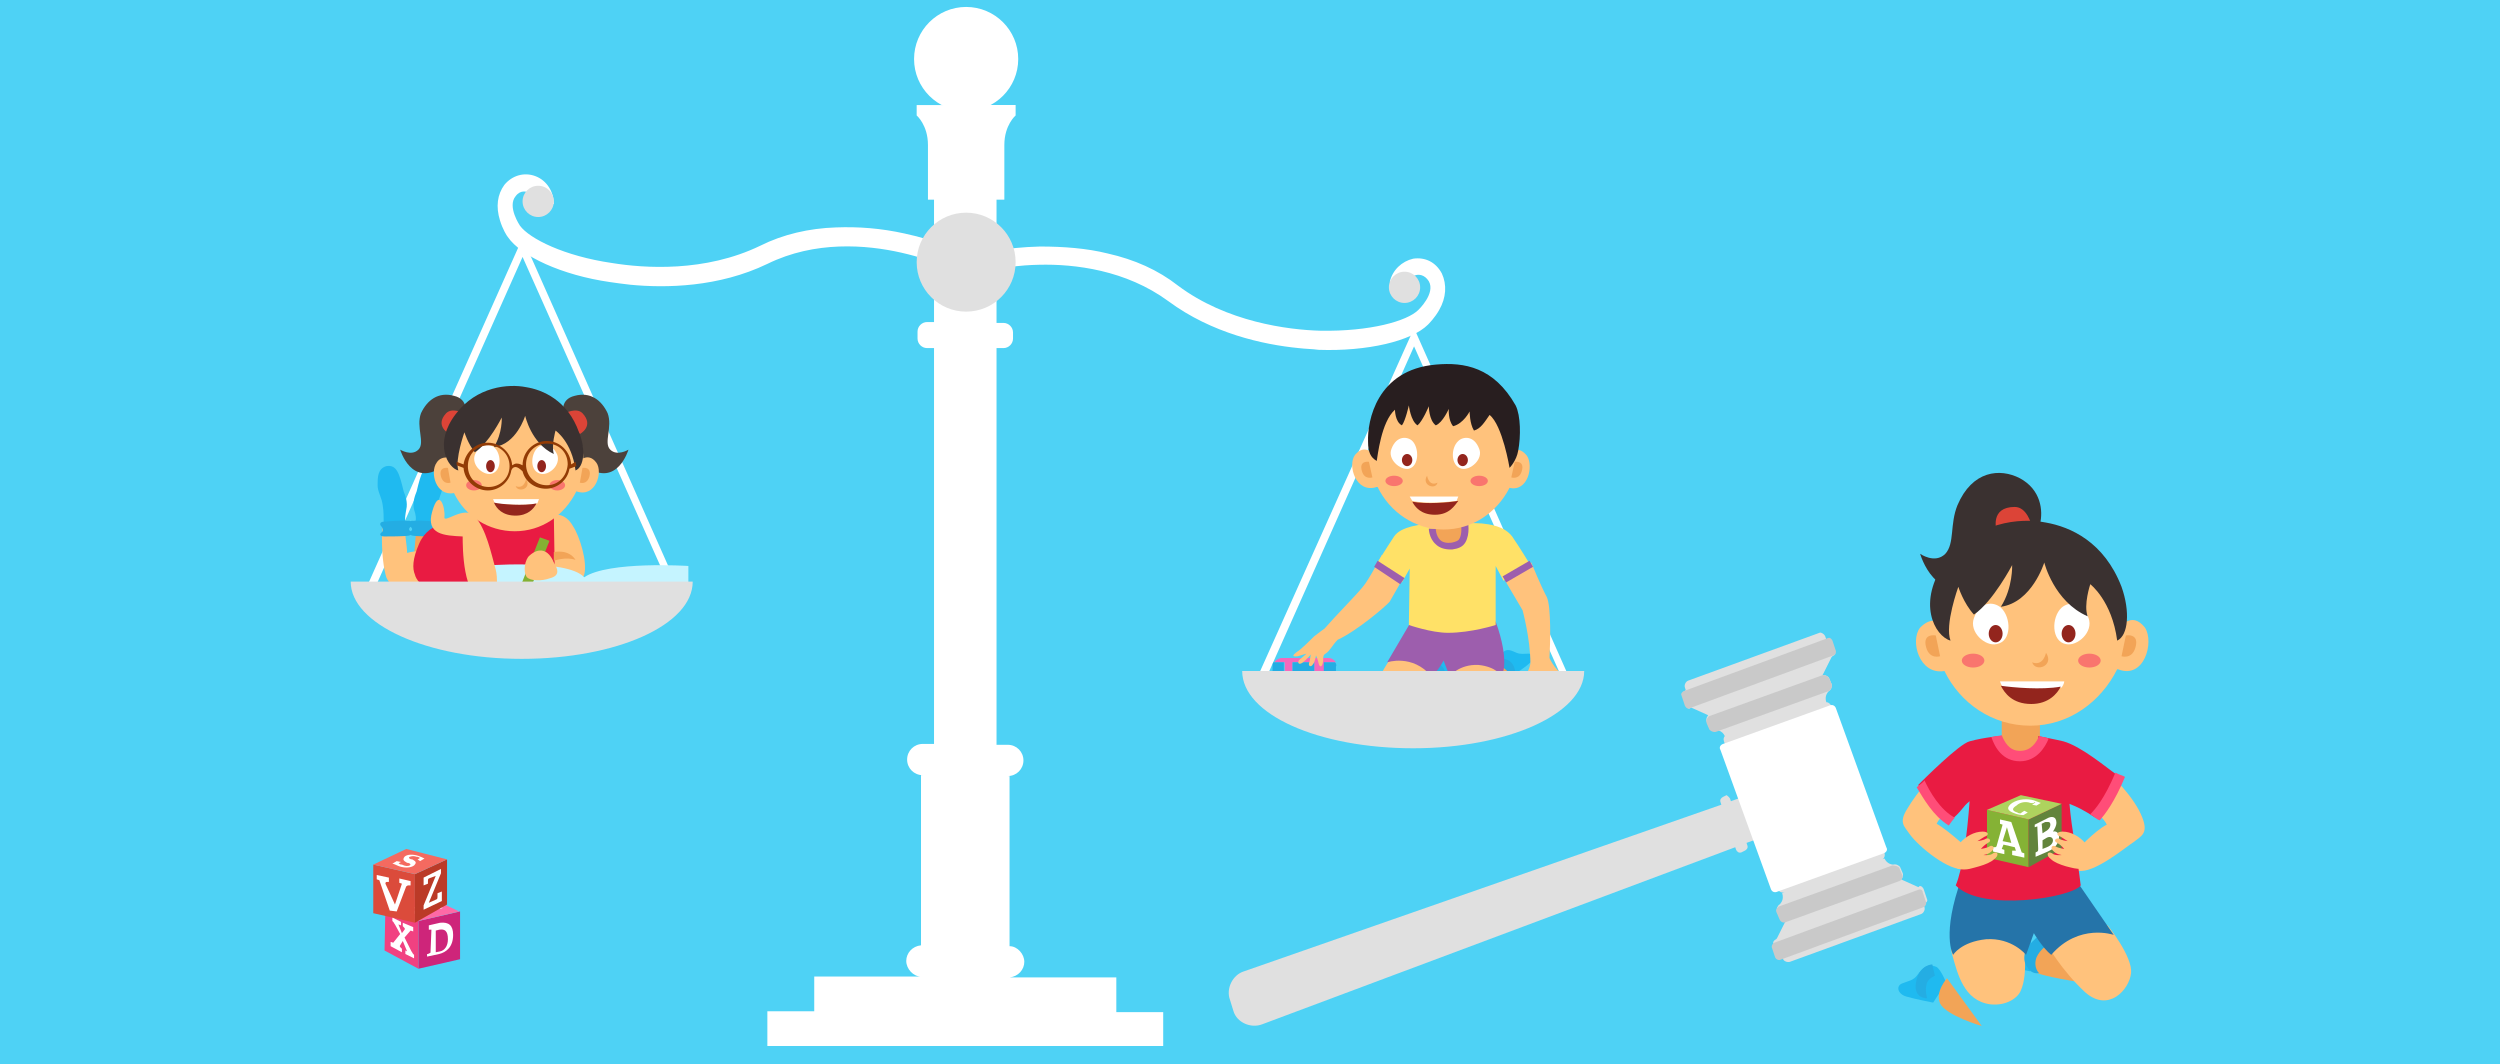 <?xml version="1.0" encoding="utf-8"?>
<!-- Generator: Adobe Illustrator 24.0.2, SVG Export Plug-In . SVG Version: 6.00 Build 0)  -->
<svg version="1.1" id="Layer_1" xmlns="http://www.w3.org/2000/svg" xmlns:xlink="http://www.w3.org/1999/xlink" x="0px" y="0px"
	 viewBox="0 0 288 122.6" style="enable-background:new 0 0 288 122.6;" xml:space="preserve">
<style type="text/css">
	.st0{fill:#4ED2F5;}
	.st1{fill:#FFFFFF;}
	.st2{fill:#F2A457;}
	.st3{fill:#1FBAF0;}
	.st4{fill:#24ADE3;}
	.st5{fill:#FFC27C;}
	.st6{fill:#4C413B;}
	.st7{fill:#DC4437;}
	.st8{fill:#E91B42;}
	.st9{fill:#93251D;}
	.st10{fill:#3A3130;}
	.st11{fill:#C5F4FF;}
	.st12{fill:#93D2E5;}
	.st13{fill:#F9756E;}
	.st14{fill:#923B05;}
	.st15{fill:#84B133;}
	.st16{fill:#9D5EAD;}
	.st17{fill:#F469BC;}
	.st18{fill:#D848A4;}
	.st19{fill:#FFE167;}
	.st20{fill:#281E1F;}
	.st21{fill:#E0E0E0;}
	.st22{fill:#2574A9;}
	.st23{fill:#85B235;}
	.st24{fill:#62843C;}
	.st25{fill:#AED35E;}
	.st26{fill:#FF4D78;}
	.st27{fill:#C9C9C9;}
	.st28{fill:#CE257A;}
	.st29{fill:#F14181;}
	.st30{fill:#FF69A6;}
	.st31{fill:#DB4B3B;}
	.st32{fill:#BB3A27;}
	.st33{fill:#F46A60;}
</style>
<path class="st0" d="M0,0h288v122.6H0V0z"/>
<g>
	<path class="st1" d="M60.2,27.4l18.6,41.9H41.5L60.2,27.4z M60.2,29.6L42.9,68.4h34.6L60.2,29.6z"/>
	<g>
		<polygon class="st2" points="48,60.4 47.7,64 51.2,64 50.5,60.3 		"/>
		<g>
			<path class="st3" d="M47.7,58.7c-0.2-0.8,0.1-1.6,0.3-2.1c0.5-2.1,0.8-3.1,2-2.9c1,0.3,1,1.3,1,2.2c0,0.8-0.5,1.4-0.6,2.4
				c-0.1,0.6-0.1,1.3-0.1,2h-2.5C48,59.8,47.9,59.3,47.7,58.7z"/>
			<path class="st4" d="M50.4,60.1c0.4,0,0.5,0.3,0.3,0.5c-0.2,0.2-0.3,0.5-0.1,0.7c0.3,0.2,0.3,0.5-0.3,0.5s-2.3,0-2.8-0.1
				c-0.5-0.1-0.3-0.5-0.2-0.5c0.2-0.1,0.3-0.3-0.1-0.6c-0.3-0.2,0-0.7,0.4-0.6C48.3,59.9,50.4,60.1,50.4,60.1z"/>
		</g>
	</g>
	<g>
		<path class="st5" d="M49.2,63.5c0,0-1.4-0.1-2.3,0.2c0-0.8-0.3-2.2-0.3-3.4h-2.5c0,0.6-0.1,1.2-0.1,1.8c0,1.8,0.2,3.4,0.5,4.4
			c0.3,0.7,0.8,1.1,1.4,1.1c1.2,0,2.5,0,3.4,0C50.3,67.6,49.2,63.5,49.2,63.5z"/>
		<path class="st3" d="M46.8,58.7c0.2-0.8-0.1-1.6-0.3-2.1c-0.5-2.1-0.8-3.1-2-2.9c-1,0.3-1,1.3-1,2.2c0,0.8,0.5,1.4,0.6,2.4
			c0.1,0.6,0.1,1.3,0.1,2h2.5C46.6,59.8,46.7,59.3,46.8,58.7z"/>
		<path class="st4" d="M44.2,60.1c-0.4,0-0.5,0.3-0.3,0.5c0.2,0.2,0.3,0.5,0.1,0.7c-0.3,0.2-0.3,0.5,0.3,0.5c0.5,0,2.3,0,2.8-0.1
			c0.5-0.1,0.3-0.5,0.2-0.5c-0.2-0.1-0.3-0.3,0.1-0.6c0.3-0.2,0-0.7-0.4-0.6C46.2,59.9,44.2,60.1,44.2,60.1z"/>
	</g>
	<g>
		<path class="st6" d="M53.6,47.6c0,0,0.4-1.6-1.3-2c-1.8-0.5-3.1,0.5-3.8,2c-0.6,1.6,0.5,3.4-0.3,4.2c-0.8,0.8-2.1,0-2.1,0
			s1.3,4.4,4.8,2C54.2,51.4,54.1,49.3,53.6,47.6z"/>
		<path class="st7" d="M53.4,47.6c0,0-1.3-0.7-2,0C50,49.1,51.8,50,51.8,50L53.4,47.6z"/>
	</g>
	<g>
		<path class="st6" d="M64.9,47.6c0,0-0.4-1.6,1.3-2c1.8-0.5,3.1,0.5,3.8,2c0.6,1.6-0.5,3.4,0.3,4.2c0.8,0.8,2.1,0,2.1,0
			s-1.3,4.4-4.8,2C64.3,51.4,64.3,49.3,64.9,47.6z"/>
		<path class="st7" d="M65.1,47.6c0,0,1.3-0.7,2,0c1.4,1.5-0.3,2.4-0.3,2.4L65.1,47.6z"/>
	</g>
	<path class="st8" d="M63.8,59.3c0,0,0.8,3.5,0.3,5.4c-0.3,1.9-0.8,2.9-0.8,2.9s-2.9,0-8.1,0c-1.6-1.1-0.9-8.4-0.9-8.4
		S60.3,61.4,63.8,59.3z"/>
	<path class="st8" d="M52.5,60.4c0,0-2.9-0.7-4.2,2.2c-0.8,1.8-0.8,2.9-0.5,3.6c0.1,0.5,0.8,1.5,1.7,1.5c1.6,0,5,0,5,0v-6.9
		l-1.6-0.5L52.5,60.4z"/>
	<g>
		<path class="st5" d="M68.7,53.3c-0.5-0.7-1.1-0.7-1.5-0.5c-0.1-4.4-3.6-8.1-7.9-8.1c-4.2,0-7.7,3.5-7.9,8c-0.3,0-0.8,0.1-1.1,0.6
			c-0.8,1.1-0.1,3.9,2,3.5c1.3,2.7,4,4.4,7,4.4c3.1,0,5.7-1.8,7.1-4.6l0,0C68.6,57.4,69.5,54.4,68.7,53.3z"/>
		<g>
			<path class="st1" d="M61.9,58c0.1-0.3,0.2-0.5,0.2-0.5h-5.3c0,0,0.1,0.2,0.2,0.5C58,58.1,60.3,58.3,61.9,58z"/>
			<path class="st9" d="M59.4,59.4c1.4,0,2.1-0.8,2.4-1.4c-1.5,0.3-4,0.1-4.9-0.1C57.2,58.6,57.9,59.4,59.4,59.4z"/>
		</g>
		<g>
			<path class="st1" d="M57,51.6c-0.5-0.5-1.7-0.6-2.3,0.8c-0.4,1.2,0.9,2.3,1.8,2.2C57.8,54.4,57.8,52.4,57,51.6z"/>
			<ellipse class="st9" cx="56.5" cy="53.7" rx="0.5" ry="0.7"/>
		</g>
		<g>
			<path class="st1" d="M61.9,51.6c0.5-0.5,1.7-0.6,2.3,0.8c0.4,1.2-0.9,2.3-1.8,2.2C61,54.4,61.1,52.4,61.9,51.6z"/>
			<ellipse class="st9" cx="62.4" cy="53.7" rx="0.5" ry="0.7"/>
		</g>
		<path class="st2" d="M51.6,53.9c0,0-1.1-0.2-0.8,1c0.3,1,1.1,0.7,1.1,0.7L51.6,53.9z"/>
		<path class="st2" d="M67.1,53.9c0,0,1.1-0.2,0.8,1c-0.3,1-1.1,0.7-1.1,0.7L67.1,53.9z"/>
		<path class="st2" d="M60.6,55.2c0,0-0.2,1.2-1.2,0.8C59.7,56.8,61.3,56.3,60.6,55.2z"/>
		<path class="st10" d="M60.5,47.9c0,0-1,3.3-3.6,3.6c1-1.6,0.9-3.4,0.9-3.4s-1.5,3-3.1,4c-0.8-1-1.2-2.3-1.2-2.3s-1.1,3.1-0.7,4.4
			c-1.2-0.3-2.9-3.1-0.3-6.5c2.4-3.2,6.1-3.5,8.1-3.1c1.9,0.3,4.8,1.5,6.1,5.2c0.8,1.9,0.6,4-0.4,4.4c-0.4-3.3-2.3-4.6-2.3-4.6
			s-0.5,1.7-0.2,2.7C61.2,51.1,60.5,47.9,60.5,47.9z"/>
	</g>
	<path class="st5" d="M63.8,59.3c0,0,1.3-0.3,2.2,1.3c0.8,1.2,1.7,4.2,1.3,5.6c-0.2,0.5-0.5,0.9-1.4,1c-0.5,0.1-1.2,0-2.2-0.7
		c-0.3-0.2,0.2-1,0.2-1L63.8,59.3L63.8,59.3z"/>
	<g>
		<path class="st11" d="M79.3,65.2c0,0-9.2-0.6-12,1.3c-2-2.2-12-1.3-12-1.3v5l24-1.6C79.3,68.5,79.3,65.2,79.3,65.2z"/>
		<g>
			<path class="st12" d="M79.3,67.6c0,0-8.5-0.6-12,2.1c-3.2-2.5-12-2.1-12-2.1v3l24-1.8C79.3,68.8,79.3,67.6,79.3,67.6z"/>
			<rect x="54.8" y="70.3" class="st4" width="20.8" height="1.4"/>
		</g>
	</g>
	<ellipse class="st13" cx="64.2" cy="55.9" rx="0.9" ry="0.6"/>
	<ellipse class="st13" cx="54.6" cy="55.9" rx="0.9" ry="0.6"/>
	<path class="st14" d="M66.4,53.7l-0.1-0.5l-0.5,0.3c-0.1-1.5-1.3-2.7-2.8-2.7s-2.8,1.2-2.8,2.8c-0.2-0.1-0.4-0.2-0.7-0.2
		c-0.2,0-0.3,0.1-0.5,0.2c-0.1-1.4-1.3-2.6-2.8-2.6c-1.4,0-2.6,1.1-2.8,2.5l-0.8-0.3v0.4l0.8,0.3c0.1,1.4,1.3,2.6,2.8,2.6
		c1.3,0,2.5-1,2.7-2.3c0.1-0.3,0.3-0.4,0.5-0.4s0.5,0.2,0.8,0.5c0.3,1.2,1.4,2,2.7,2c1.3,0,2.5-1,2.7-2.3L66.4,53.7z M56.3,56.1
		c-1.3,0-2.4-1-2.4-2.4c0-1.4,1-2.4,2.4-2.4c1.3,0,2.4,1,2.4,2.4C58.7,55.1,57.6,56.1,56.3,56.1z M63,55.9c-1.3,0-2.4-1-2.4-2.4
		c0-1.3,1-2.4,2.4-2.4c1.4,0,2.4,1,2.4,2.4C65.3,54.9,64.3,55.9,63,55.9z"/>
	<path class="st5" d="M51.2,59.5c-0.2,1,2.3-1.4,3.5,0c1.3,1.4,1.9,4.3,2.4,6.1c0.2,0.7,0.5,3.4-1.3,3.4c-2.5,0-2.5-6-2.5-7.2
		c-2.1-0.1-4.3-0.2-3.5-2.9C50.6,56.1,51.3,58.5,51.2,59.5z"/>
	<polygon class="st15" points="62.2,61.9 59.9,67.7 60.1,68.9 61,68.1 63.3,62.3 	"/>
	<path class="st5" d="M61,64c-0.5,0.4-0.8,1.8-0.3,2.5c0.4,0.4,1.6,0.5,2.7,0.1c1.1-0.3,0.9-1,0.4-1.8C63.2,63.3,62.1,63,61,64z"/>
	<path class="st2" d="M63.8,64.6c0,0,1.4-0.5,2.5-0.1c-0.8-1.3-2.5-0.9-2.5-0.9V64.6z"/>
	<path class="st1" d="M162.9,37.8l18.6,41.9h-37.4L162.9,37.8z M162.9,39.9l-17.3,38.8h34.6L162.9,39.9z"/>
	<path class="st3" d="M166.1,78.4c0,0,0.9-0.5,1.3-0.9c0.3-0.3,0.1-2.2-0.9-2.5c-1-0.3-1.8,0.4-1.8,0.4L166.1,78.4z"/>
	<path class="st3" d="M174.4,77.7c0,0,1.3-0.8,1.8-1.3c0.6-0.4,0.4-1.1-0.1-1.1s-0.9,0.1-1.4-0.1s-1.1-0.6-1.6,0
		c-0.3,0.3-0.2,1.4-0.2,1.4L174.4,77.7z"/>
	<path class="st2" d="M161.8,81.4c0,0,3.1-1.8,4-2.7c0.2-0.9-0.1-1.2-0.8-1.7c-0.5-0.4-0.9-0.5-0.9-0.5L161.8,81.4z"/>
	<path class="st2" d="M171.5,81c0,0,2.4-1.9,2.4-3c0-1.2-1.3-1.6-1.3-1.6L171.5,81z"/>
	<path class="st5" d="M160.4,75.6c0,0-2,2.6-1.8,4c0.2,1.4,1.8,3.3,3.7,1.5c1.8-1.8,3.1-3.9,3.1-3.9S162,75.2,160.4,75.6z"/>
	<path class="st5" d="M167.2,76.8c0,0-0.4,2.7,0.3,4c0.3,0.5,1.2,1.3,2.5,1.1c2.2-0.3,2.7-2.5,3.1-4C173.5,76.6,172.8,74,167.2,76.8
		z"/>
	<path class="st4" d="M164.7,76.7c0,0,0.6,0.3,0.8,1c0.3,0.8-0.2,1.3-0.2,1.3s0.5,0.1,1-0.4c0.4-0.5,0.4-1.3-0.4-2.1
		c-0.8-0.8-1-0.7-1-0.7L164.7,76.7z"/>
	<path class="st4" d="M173,76.8c0,0,0.5,0.3,0.7,0.6c0.3,0.6,0,1.3,0,1.3s1.3,0.1,0.8-1.6c-0.3-1.2-1.3-1.2-1.3-1.2L173,76.8z"/>
	<path class="st16" d="M162.5,71.7l-2.7,4.6c0,0,2.9-1,5.1,1.6c0.8-0.6,1.4-1.8,1.4-1.8l0.7,1.8c0,0,1.1-1.4,3.3-1.3
		c2.1,0.2,2.7,1.3,2.7,1.3s1-1.6-0.7-6.3C168.8,71.7,162.5,71.7,162.5,71.7z"/>
	<g>
		<g>
			<path class="st17" d="M154,78L154,78L154,78h-1.4v-1.7h1.3c-0.2-0.3-0.5-0.5-0.9-0.5h-5.3c-0.4,0-0.8,0.3-0.9,0.5h1.2V78h-1.3
				h-0.1l0,0c-1.2,0.1-1.8,1-1.8,2.2v0.3h1.3c0-0.8,0.6-1.4,1.4-1.4s1.4,0.6,1.4,1.4h2.7c0-0.8,0.6-1.4,1.4-1.4
				c0.8,0,1.4,0.6,1.4,1.4h1.3v-0.3C155.7,79,155.1,78.1,154,78z M148.9,76.3h2.5V78h-2.5V76.3z"/>
			<path class="st18" d="M147.6,79.2c-0.8,0-1.4,0.6-1.4,1.4h2.8C148.9,79.8,148.2,79.2,147.6,79.2z"/>
			<path class="st18" d="M153,79.2c-0.8,0-1.4,0.6-1.4,1.4h2.8C154.5,79.8,153.8,79.2,153,79.2z"/>
		</g>
		<ellipse class="st9" cx="147.6" cy="80.6" rx="1" ry="1"/>
		<ellipse class="st9" cx="153" cy="80.6" rx="1" ry="1"/>
		<path class="st4" d="M147.9,76.3h-1.2c-0.1,0.1-0.1,0.3-0.1,0.5V78h1.3L147.9,76.3L147.9,76.3z"/>
		<path class="st4" d="M153.8,76.3h-1.3V78h1.4v-1.2C154,76.6,153.9,76.4,153.8,76.3z"/>
		<rect x="148.9" y="76.3" class="st4" width="2.5" height="1.7"/>
	</g>
	<path class="st5" d="M159.2,63.9c0,0-1.5,2.9-2.2,3.7c-0.8,1-3.2,3.4-4.4,4.8l0,0c0,0-0.7,0.5-1.2,0.9c-0.3,0.3-1.6,1.6-2,1.8
		c-0.4,0.3-0.7,0.6,0.1,0.5c0.3-0.1,1-0.3,1-0.3s-0.3,0.3-0.8,0.7c-0.3,0.3-0.1,0.7,0.4,0.3c0.5-0.4,0.9-0.9,0.9-0.9s-0.1,0.8-0.2,1
		c-0.1,0.3,0.2,0.5,0.4,0.2c0.3-0.3,0.4-1.1,0.4-1.1s0.2,0.4,0.3,0.9c0.1,0.5,0.4,0.5,0.5-0.1c0.1-0.3-0.1-0.8,0.3-1
		c0.5-0.3,0.8-1,1.4-1.6l0,0c2.2-1,5.6-3.9,6-4.4c0.4-0.7,1.6-2.8,1.6-2.8L159.2,63.9z"/>
	<path class="st5" d="M180.8,78c-1.5-0.3-2.3-2.2-2.3-2.2l0,0c0.1-1.7,0.2-5.9-0.3-7c-0.7-1.3-1.8-4-1.8-4l-3.3,1.6l2.3,3.9
		c0,0,0.9,3.3,0.9,6.1c0,0-0.1,1.1-0.9,1.6c-0.8,0.5-0.9,1.3,0,1c0.9-0.3,1.4-0.7,1.7-0.5c0.3,0.1,0.9,1.1,1.9,1.4
		c0.5,0.2,1,0.3,1.1-0.1c0.1-0.2-0.3-0.3-0.5-0.7c0.3,0.1,0.6,0.3,0.9,0.4c0.4,0.1,0.5-0.3,0.1-0.8c0.3,0.2,0.8,0.1,0.9,0
		C181.5,78.6,181.3,78.1,180.8,78z"/>
	<path class="st19" d="M162.4,65.5l-0.1,6.5c0,0,2.6,0.9,4.5,0.9c2.7,0,5.5-0.9,5.5-0.9v-6.8l0.9,1.7l3.1-1.8c0,0-1.2-2-2.1-3.3
		c-0.9-1.2-2.6-1.4-3.5-1.5c-1.4-0.1-4.3-0.1-5.7,0c-1.2,0.1-3.6,0.3-4.4,1.5s-2.1,3.3-2.1,3.3l3,2L162.4,65.5z"/>
	<path class="st2" d="M165.3,58.8v2.5c0,0.9,0.8,1.6,1.6,1.6s1.6-0.7,1.6-1.6v-2.5H165.3z"/>
	<g>
		<path class="st16" d="M167.1,63.3c-0.7,0-1.3-0.2-1.7-0.6c-0.8-0.7-0.8-1.8-0.8-1.8h0.8H165h0.4c0,0,0,0.8,0.5,1.3
			c0.3,0.3,0.8,0.4,1.4,0.3c0.4-0.1,0.7-0.2,0.8-0.4c0.4-0.6,0.2-1.8,0.2-1.8l0.8-0.3c0,0.1,0.3,1.5-0.3,2.5
			c-0.3,0.5-0.8,0.7-1.5,0.8C167.2,63.3,167.1,63.3,167.1,63.3z"/>
		<polygon class="st16" points="158.3,65.3 158.7,64.6 161.8,66.6 161.3,67.3 		"/>
		<polygon class="st16" points="173.1,66.4 176.2,64.6 176.6,65.3 173.5,67.1 		"/>
	</g>
	<g>
		<path class="st5" d="M175.9,52.5c-0.4-0.5-0.8-0.7-1.2-0.7c-0.2-4.8-3.9-8.6-8.5-8.6c-4.6,0-8.3,3.9-8.5,8.7
			c-0.5-0.2-1-0.2-1.6,0.5c-0.9,1.2,0.1,4.5,2.5,3.7c0,0,0,0,0.1,0c1.4,2.9,4.3,4.9,7.6,4.9s6.1-1.9,7.6-4.8
			C176,56.7,176.7,53.7,175.9,52.5z"/>
		<g>
			<path class="st1" d="M162.7,57.7c-0.2-0.3-0.3-0.5-0.3-0.5h5.6c0,0-0.1,0.2-0.2,0.5C167,57.8,164.4,58.1,162.7,57.7z"/>
			<path class="st9" d="M165.3,59.3c-1.6,0-2.3-0.9-2.6-1.5c1.6,0.3,4.2,0.1,5.3-0.1C167.6,58.2,167,59.3,165.3,59.3z"/>
		</g>
		<g>
			<path class="st1" d="M168,50.8c0.5-0.5,1.8-0.7,2.4,0.9c0.5,1.2-1,2.5-2,2.3C167.1,53.7,167.1,51.6,168,50.8z"/>
			<ellipse class="st9" cx="168.5" cy="53" rx="0.6" ry="0.7"/>
		</g>
		<g>
			<path class="st1" d="M162.7,50.8c-0.5-0.5-1.8-0.7-2.4,0.9c-0.5,1.2,1,2.5,2,2.3C163.5,53.7,163.5,51.6,162.7,50.8z"/>
			<ellipse class="st9" cx="162.1" cy="53" rx="0.6" ry="0.7"/>
		</g>
		<path class="st2" d="M174.5,53.2c0,0,1.2-0.2,0.8,1.1c-0.3,1-1.2,0.7-1.2,0.7L174.5,53.2z"/>
		<path class="st2" d="M157.7,53.2c0,0-1.2-0.2-0.8,1.1c0.3,1,1.2,0.7,1.2,0.7L157.7,53.2z"/>
		<path class="st2" d="M164.4,54.8c0,0,0.2,1.3,1.2,0.8C165.4,56.5,163.7,55.9,164.4,54.8z"/>
		<ellipse class="st13" cx="170.4" cy="55.4" rx="1" ry="0.6"/>
		<ellipse class="st13" cx="160.6" cy="55.4" rx="1" ry="0.6"/>
		<path class="st20" d="M160.7,47.2c0,0,0,1.4,0.8,1.8c0.4-0.5,0.8-2.3,0.8-2.3s0.2,1.8,1,2.3c0.6-0.5,1.3-2.2,1.3-2.2
			s0,1.6,0.8,2.2c0.8-0.3,1.5-1.9,1.5-1.9s-0.1,1.3,0.5,2c1.2-0.3,1.9-1.7,1.9-1.7s0,1.4,0.5,2.2c0.8-0.2,1.3-1.1,1.8-1.8
			c1.5,1.2,2.3,6.1,2.3,6.1s0.8-0.8,1-2c0.3-1.6,0.3-4-0.3-5.2c-2.5-4.4-5.9-5-9.2-4.7c-6.8,0.6-7.9,6.5-7.8,8.9
			c0,1.2,0.3,1.8,1,2.2C158.7,52.6,159.1,48.6,160.7,47.2z"/>
	</g>
	<path class="st1" d="M111.8,31.6c0.1,0,3.4-1,7.9-1.1c4.1-0.1,10,0.6,14.9,4.2c5,3.7,10.9,5,15,5.4c0.8,0.1,1.6,0.1,2.3,0.2
		c5.6,0.2,10.7-1,12.6-2.9c0.1-0.1,0.8-0.8,1.3-1.7c0.8-1.4,0.9-2.9,0.3-4.2c-0.7-1.3-1.9-1.9-3.3-1.7c-1.3,0.3-2.4,1.3-2.7,2.7
		l1.8,0.4c0.1-0.7,0.8-1.1,1.2-1.2c0.3-0.1,1-0.1,1.5,0.7c0.8,1.4-1.2,3.3-1.2,3.3l0,0c-1.3,1.3-5.6,2.5-11.3,2.4
		c-3.7-0.1-10.8-1-16.4-5.2c-2.3-1.8-5-3-8.1-3.7c-2.4-0.6-5.1-0.8-7.8-0.8c-4,0.1-7,0.8-8,1.1c-0.9-0.4-3.8-1.8-7.6-2.6
		c-2.7-0.6-5.3-0.8-7.9-0.7c-3.1,0.1-6.1,0.8-8.7,2.1c-6.4,3.1-13.4,2.6-17.1,2C65,29.5,61,27.5,59.9,26l0,0c0,0-1.5-2.2-0.5-3.4
		c0.6-0.8,1.3-0.5,1.6-0.4c0.5,0.2,1,0.7,1,1.4l1.8-0.1c0-1.4-0.8-2.7-2.1-3.2s-2.7-0.1-3.6,1c-0.8,1.1-1,2.5-0.5,4.1
		c0.3,1,0.8,1.8,0.9,1.9c1.5,2.2,6.2,4.4,11.8,5.2c0.7,0.1,1.4,0.2,2.3,0.3c4.1,0.4,10.2,0.3,15.8-2.4c5.5-2.7,11.4-2.2,15.4-1.3
		c4.4,1,7.5,2.6,7.6,2.6L111.8,31.6z"/>
	<ellipse class="st21" cx="161.8" cy="33.1" rx="1.8" ry="1.8"/>
	<ellipse class="st21" cx="62" cy="23.2" rx="1.8" ry="1.8"/>
	<path class="st1" d="M128.6,116.6v-4h-12.3l0,0c1-0.1,1.7-0.9,1.7-1.8s-0.8-1.8-1.7-1.8V89.4h-0.2c1,0,1.8-0.8,1.8-1.8l0,0
		c0-1-0.8-1.8-1.8-1.8h-1.3V40.1h0.8c0.6,0,1.1-0.5,1.1-1.1v-0.7c0-0.6-0.5-1.1-1.1-1.1h-0.8V14.7h-7.2v22.4h-0.8
		c-0.6,0-1.1,0.5-1.1,1.1V39c0,0.6,0.5,1.1,1.1,1.1h0.8v45.6h-1.3c-1,0-1.8,0.8-1.8,1.8l0,0c0,1,0.8,1.8,1.8,1.8h-0.2v19.6
		c-1,0.1-1.7,0.9-1.7,1.8s0.8,1.8,1.7,1.8l0,0H93.8v4h-5.4v4H134v-3.9H128.6z"/>
	<ellipse class="st21" cx="111.3" cy="30.2" rx="5.7" ry="5.7"/>
	<path class="st1" d="M105.6,12.1v1.2l0,0c0,0,1.3,1.1,1.3,3.4l0,0V23h8.8v-6.3c0-2.3,1.3-3.4,1.3-3.4l0,0v-1.2H105.6z"/>
	<ellipse class="st1" cx="111.3" cy="6.8" rx="6" ry="6"/>
	<path class="st21" d="M79.8,67c0,5-8.8,8.9-19.7,8.9s-19.7-4-19.7-8.9C40.6,67,79.8,67,79.8,67z"/>
	<path class="st21" d="M143.1,77.3c0,5,8.8,8.9,19.7,8.9c10.9,0,19.7-4,19.7-8.9H143.1z"/>
	<path class="st2" d="M230.6,82.3v3c0,1.1,1,2,2.2,2c1.2,0,2.2-0.9,2.2-2v-3H230.6z"/>
	<g>
		<g>
			<path class="st10" d="M235,60.4c0.4-1.6,0.1-4-2.3-5.3c-2.3-1.2-5.5-0.9-7.2,3.1c-0.9,2.2-0.3,4.4-1.4,5.6c-1.2,1.2-2.9,0-2.9,0
				s1.8,6.3,6.7,2.9C232.7,63.1,234.4,62.7,235,60.4z"/>
			<path class="st7" d="M234,60.4c0,0-0.5-2-1.9-2c-2.9,0-2.1,2.7-2.1,2.7L234,60.4z"/>
		</g>
		<g>
			<path class="st5" d="M247.1,72.3c-0.8-1-1.5-1-2.1-0.7c-0.2-6.3-5.1-11.4-11.1-11.4s-10.9,5-11.1,11.3c-0.5,0-1,0.2-1.6,0.8
				c-1.2,1.5-0.1,5.5,2.8,5c1.8,3.7,5.5,6.3,9.9,6.3c4.4,0,8.1-2.7,10-6.5c0,0,0,0,0.1,0C247,78.3,248.2,74,247.1,72.3z"/>
			<g>
				<path class="st1" d="M237.5,79.2c0.3-0.4,0.3-0.7,0.3-0.7h-7.4c0,0,0.1,0.3,0.3,0.7C231.9,79.2,235.3,79.6,237.5,79.2z"/>
				<path class="st9" d="M234,81.1c2,0,3-1.2,3.4-2c-2.2,0.4-5.5,0.1-6.9-0.1C230.9,79.8,231.8,81.1,234,81.1z"/>
			</g>
			<g>
				<path class="st1" d="M230.5,70c-0.8-0.7-2.4-0.8-3.1,1.2c-0.6,1.6,1.3,3.3,2.6,3C231.8,73.9,231.7,71.1,230.5,70z"/>
				<ellipse class="st9" cx="229.9" cy="73" rx="0.8" ry="1"/>
			</g>
			<g>
				<path class="st1" d="M237.5,70c0.8-0.7,2.4-0.8,3.1,1.2c0.6,1.6-1.3,3.3-2.6,3C236.3,73.9,236.3,71.1,237.5,70z"/>
				<ellipse class="st9" cx="238.3" cy="73" rx="0.8" ry="1"/>
			</g>
			<path class="st2" d="M223,73.2c0,0-1.6-0.3-1.1,1.4c0.4,1.4,1.6,1,1.6,1L223,73.2z"/>
			<path class="st2" d="M244.9,73.2c0,0,1.6-0.3,1.1,1.4c-0.4,1.4-1.6,1-1.6,1L244.9,73.2z"/>
			<path class="st2" d="M235.7,75.2c0,0-0.3,1.6-1.6,1.1C234.5,77.5,236.7,76.7,235.7,75.2z"/>
			<path class="st10" d="M235.5,64.8c0,0-1.4,4.6-5,5.1c1.4-2.2,1.3-4.8,1.3-4.8s-2.2,4.2-4.4,5.7c-1.2-1.3-1.8-3.2-1.8-3.2
				s-1.6,4.4-0.9,6.2c-1.8-0.5-4-4.4-0.5-9.2c3.4-4.5,8.5-5,11.5-4.4c2.8,0.5,6.7,2.2,8.7,7.4c1,2.8,0.8,5.6-0.5,6.2
				c-0.6-4.6-3.1-6.5-3.1-6.5s-0.8,2.4-0.3,3.7C236.6,69.3,235.5,64.8,235.5,64.8z"/>
			<ellipse class="st13" cx="240.7" cy="76.1" rx="1.3" ry="0.8"/>
			<ellipse class="st13" cx="227.3" cy="76.1" rx="1.3" ry="0.8"/>
		</g>
	</g>
	<g>
		<path class="st3" d="M233.9,111.9c0,0-1.5-0.3-2.2-0.4c-0.7-0.2-1.3-2.9-0.2-3.7c1.1-0.8,2.5-0.4,2.5-0.4L233.9,111.9z"/>
		<path class="st3" d="M222.7,115.5c0,0-2.1-0.4-3.1-0.7c-1-0.3-1.2-1.2-0.5-1.5c0.7-0.3,1.3-0.3,1.8-1c0.5-0.7,1.1-1.4,2.2-0.9
			c0.5,0.3,1.1,1.8,1.1,1.8L222.7,115.5z"/>
		<path class="st2" d="M241.3,113.4c0,0-5.1-0.7-6.6-1.3c-0.8-1.1-0.6-1.5,0.2-2.7c0.5-0.8,0.9-1.2,0.9-1.2L241.3,113.4z"/>
		<path class="st2" d="M228.3,118.2c0,0-4.1-1.2-4.8-2.6c-0.6-1.4,0.8-2.9,0.8-2.9L228.3,118.2z"/>
		<path class="st5" d="M242.8,106.6c0,0,2.9,3.6,2.7,5.5c-0.2,1.9-2.6,4.6-5.3,2.2c-2.7-2.5-4.4-5.5-4.4-5.5S240.6,106,242.8,106.6z
			"/>
		<path class="st5" d="M233.1,108.4c0,0,0.6,3.7-0.3,5.7c-0.3,0.8-1.6,1.8-3.5,1.6c-3.1-0.4-3.8-3.6-4.4-5.7
			C224.3,108,225.2,104.2,233.1,108.4z"/>
		<path class="st4" d="M235.8,108.9c0,0-0.8,0.5-1.2,1.4c-0.4,1.2,0.3,1.8,0.3,1.8s-0.8,0.2-1.3-0.6c-0.6-0.8-0.6-1.8,0.5-3
			c1.2-1.2,1.4-1,1.4-1L235.8,108.9z"/>
		<path class="st4" d="M222.9,112.4c0,0-0.7,0.3-0.9,0.8c-0.3,0.8,0,1.8,0,1.8s-1.8,0.1-1.2-2.2c0.5-1.7,1.8-1.7,1.8-1.7
			L222.9,112.4z"/>
		<path class="st22" d="M239.1,101.3l4.4,6.4c0,0-4-1.4-7.2,2.3c-1-0.8-2-2.5-2-2.5l-0.9,2.5c0,0-1.6-2-4.6-1.8
			c-2.9,0.3-3.8,1.8-3.8,1.8s-1.4-2.3,1-8.9C230.9,101.1,239.1,101.3,239.1,101.3z"/>
	</g>
	<g>
		<path class="st5" d="M243.1,89.2c0,0,2.8,2.6,3.7,5c0.7,1.8-0.1,2.1-1,2.8c-0.8,0.5-4.6,3.7-6.4,3.3c-0.7-0.2-0.3-2.2-0.3-2.2
			s2.2-2.4,3.6-3.1c-0.3-0.7-1.4-1.6-1.4-1.6L243.1,89.2z"/>
		<path class="st5" d="M222.8,89.2c0,0-1.8,1.8-3.1,4c-1,1.6-0.3,2,0.3,2.9c1,1.4,4.6,4.4,6.4,4c0.5-0.1,0.9-1.8,0.9-1.8
			s-2.9-2.7-4.2-3.4c0.3-0.7,1.4-1.6,1.4-1.6L222.8,89.2z"/>
		<path class="st8" d="M239.7,102c-0.5-4.1-1-6.1-1.3-9.4c1,0.4,1.6,0.7,3,1.6c0.8-0.6,2.5-4,2.9-4.6c-1.8-1.3-4.5-3.6-6.6-4.2
			c-0.8-0.2-2.9-0.6-2.9-0.6s0.3,2.3-2.2,2.3c-2.1,0-2.1-2.3-2.1-2.3s-1.8,0.1-3.6,0.6c-1.2,0.3-5.3,4.4-5.9,5
			c0.3,1.5,2.8,3.6,3.6,4.2c1.4-1.1,1.5-1.7,2.3-2.3c-0.3,4-0.8,7.8-1.6,9.7C228.3,105.1,238.7,103.4,239.7,102z"/>
		<g>
			<g>
				<polygon class="st23" points="233.7,99.9 228.9,98.8 228.9,93.3 233.7,94.4 				"/>
			</g>
			<g>
				<polygon class="st24" points="233.7,99.9 237.5,97.8 237.5,92.6 233.7,94.4 				"/>
			</g>
			<g>
				<polygon class="st25" points="233.7,94.4 228.9,93.3 232.8,91.6 237.5,92.6 				"/>
			</g>
			<g>
				<path class="st1" d="M230.7,95l-0.3-0.1v-0.5l1.3,0.3l1.2,3.5l0,0l0.3,0.1v0.5l-1.4-0.3V98h0.3c0.1,0,0.2,0,0.1-0.1l-0.1-0.3
					l-1.3-0.3l-0.2,0.5l0.3,0.1v0.5l-1.3-0.3v-0.5h0.2c0.1,0,0.1,0,0.2-0.1L230.7,95z M230.7,96.9l1,0.2l-0.5-1.8l0,0L230.7,96.9z"
					/>
			</g>
			<g>
				<path class="st1" d="M233.9,92.5c-0.5-0.2-1.2-0.1-1.6,0.3c-0.5,0.3-0.6,0.6,0.1,0.8c0.1,0.1,0.3,0.1,0.3,0.1
					c0.1,0,0.1,0,0.2-0.1l0.3-0.2l0.4,0.2l-0.5,0.3c-0.3,0-0.8-0.1-1-0.2c-0.9-0.3-1-0.7-0.3-1.2c0.8-0.5,1.8-0.5,2.5-0.3
					c0.3,0.1,0.5,0.2,0.8,0.3l-0.5,0.3l-0.5-0.1l0.3-0.2c0.1-0.1,0.1-0.1,0-0.1C234.2,92.6,234.1,92.5,233.9,92.5z"/>
			</g>
			<g>
				<path class="st1" d="M235.8,94.3c0.5-0.3,1.1-0.3,1.1,0.5c0,0.3-0.2,0.7-0.4,1c0.3-0.1,0.7,0.1,0.7,0.6c0,0.7-0.4,1.3-1.3,1.7
					l-1.4,0.6v-0.5l0.2-0.1c0.1-0.1,0.1-0.1,0.1-0.3l-0.1-2.6l-0.3,0.1V95L235.8,94.3z M235.3,96l0.3-0.2c0.4-0.2,0.6-0.5,0.6-0.8
					c0-0.4-0.3-0.3-0.6-0.3l-0.4,0.2L235.3,96z M235.3,97.8l0.5-0.2c0.5-0.2,0.7-0.5,0.7-0.8c0-0.3-0.3-0.5-0.7-0.3l-0.5,0.3V97.8z"
					/>
			</g>
		</g>
		<path class="st5" d="M225.8,97.1c0.6-0.7,1.6-1.3,2.6-1.3c0.7,0,0.8,0.4,0.2,0.6c-0.5,0.3-0.8,0.5-0.8,0.5s0.8-0.1,1-0.3
			c0.4-0.1,0.7,0.3,0.2,0.5c-0.5,0.3-0.8,0.7-0.8,0.7s0.7-0.1,1-0.3s0.7,0.1,0.3,0.5c-0.2,0.2-0.4,0.4-1,0.5c0,0,0.8,0.1,1.1-0.2
			c0.5-0.3,0.8,0.2,0.1,0.7c-0.3,0.3-1,0.6-1.7,0.8c-0.8,0.2-1.4,0.5-2.4,0.3C224.8,99.8,225.2,97.6,225.8,97.1z"/>
		<path class="st5" d="M240.2,97.1c-0.6-0.7-1.6-1.3-2.6-1.3c-0.7,0-0.8,0.4-0.2,0.6c0.5,0.3,0.8,0.5,0.8,0.5s-0.8-0.1-1-0.3
			c-0.4-0.1-0.7,0.3-0.2,0.5c0.5,0.3,0.8,0.7,0.8,0.7s-0.7-0.1-1-0.3s-0.7,0.1-0.3,0.5c0.2,0.2,0.4,0.4,1,0.5c0,0-0.8,0.1-1.1-0.2
			c-0.5-0.3-0.8,0.2-0.1,0.7c0.3,0.3,1,0.6,1.7,0.8c0.8,0.2,1.1,0.3,1.8,0.3C240.6,100.2,240.7,97.6,240.2,97.1z"/>
		<path class="st26" d="M224.5,95.1c-1.8-1.1-2.9-3.1-3.7-4.4c0.3-0.3,0.7-0.5,0.9-0.8c0.6,1.3,1.8,3.4,3.5,4.3
			C225,94.4,224.7,94.8,224.5,95.1z"/>
		<path class="st26" d="M240.8,93.8c0.5-0.5,1.6-1.7,2.9-4.8c0.5,0.3,0.8,0.3,1.1,0.5c-1.2,2.9-2.3,4.3-2.9,5
			C241.5,94.4,241.3,94.1,240.8,93.8z"/>
		<path class="st26" d="M232.7,87.7c-2,0-2.9-1.6-3.3-2.8c0.4-0.1,0.8-0.1,1.2-0.2c0.3,0.7,0.8,1.8,2.1,1.8c1.3,0,1.9-1,2.2-1.7
			c0.3,0.1,0.8,0.1,1.1,0.3C235.6,86.1,234.6,87.7,232.7,87.7z"/>
	</g>
	<path class="st21" d="M210.3,73.4l0.1,0.3l0.1-0.1c0.2-0.1,0.4,0.1,0.5,0.3l0.4,1.2c0.1,0.2-0.1,0.4-0.3,0.5l-0.1,0.1l-1,2
		l-0.1,0.1c0.3-0.1,0.7,0.1,0.8,0.3l0.3,0.7c0.1,0.3-0.1,0.7-0.3,0.8l0,0c0,0-0.6,0.5-0.3,1.3l0,0c0.3,0,0.4,0.2,0.5,0.3l6.2,17.1
		c0.1,0.3-0.1,0.7-0.3,0.7l0.3-0.1c0.3,0.7,1,0.7,1,0.7l0,0c0.3-0.1,0.7,0.1,0.8,0.3l0.3,0.7c0.1,0.3-0.1,0.7-0.3,0.8l0.1-0.1l2,0.9
		l0.1-0.1c0.2-0.1,0.4,0.1,0.5,0.3l0.4,1.2c0.1,0.2-0.1,0.4-0.3,0.5l-0.1,0.1l0.1,0.3c0.1,0.3-0.1,0.7-0.4,0.8l-15.1,5.5
		c-0.3,0.1-0.8-0.1-0.8-0.4l-0.1-0.3l-0.1,0.1c-0.2,0.1-0.4-0.1-0.5-0.3l-0.4-1.2c-0.1-0.2,0.1-0.4,0.3-0.5l0.1-0.1l1-2l0.1-0.1
		c-0.3,0.1-0.7-0.1-0.8-0.3l-0.3-0.7c-0.1-0.3,0.1-0.7,0.3-0.8l0,0c0,0,0.6-0.5,0.3-1.3l0.3-0.1c-0.3,0.1-0.7-0.1-0.8-0.3l-6.2-17.1
		c-0.1-0.3,0-0.5,0.1-0.6l0,0c-0.3-0.7-1-0.7-1-0.7l0,0c-0.3,0.1-0.7-0.1-0.8-0.3l-0.3-0.7c-0.1-0.3,0.1-0.7,0.3-0.8l-0.1,0.1
		l-2-0.9l-0.1,0.1c-0.2,0.1-0.4-0.1-0.5-0.3l-0.4-1.2c-0.1-0.2,0.1-0.4,0.3-0.5l0.1-0.1l-0.1-0.3c-0.1-0.3,0.1-0.7,0.4-0.8l15.1-5.5
		C209.7,72.8,210.2,73,210.3,73.4z"/>
	<path class="st21" d="M199.3,92l0.1,0.3l2.2-0.8l1.8,4.8l-2.2,0.8l0.1,0.3c0.1,0.3-0.1,0.5-0.3,0.6l-0.4,0.2
		c-0.3,0.1-0.5-0.1-0.6-0.3l-0.1-0.3L145.4,118c-1.3,0.5-2.9-0.2-3.3-1.5l-0.4-1.3c-0.5-1.3,0.3-2.9,1.6-3.3l55-19.2l-0.1-0.3
		c-0.1-0.3,0.1-0.5,0.3-0.6l0.4-0.2C198.9,91.6,199.2,91.8,199.3,92z"/>
	<path class="st1" d="M210.7,81.3l-12.2,4.4c-0.3,0.1-0.5,0.4-0.3,0.7l5.8,16c0.1,0.3,0.4,0.5,0.8,0.3l12.2-4.4
		c0.3-0.1,0.5-0.4,0.3-0.7l-5.8-16C211.4,81.3,211.1,81.1,210.7,81.3z"/>
	<path class="st27" d="M218,99.7l-13,4.7c-0.3,0.1-0.5,0.5-0.3,0.8l0.3,0.7c0.1,0.3,0.5,0.5,0.8,0.3l13-4.7c0.3-0.1,0.5-0.5,0.3-0.8
		l-0.3-0.7C218.7,99.8,218.3,99.7,218,99.7z"/>
	<path class="st27" d="M221,102.5l-16.6,6.1c-0.2,0.1-0.3,0.3-0.3,0.5l0.4,1.2c0.1,0.2,0.3,0.3,0.5,0.3l16.6-6.1
		c0.2-0.1,0.3-0.3,0.3-0.5l-0.4-1.2C221.5,102.5,221.2,102.4,221,102.5z"/>
	<path class="st27" d="M210.7,79.6l-13,4.7c-0.3,0.1-0.7-0.1-0.8-0.3l-0.3-0.7c-0.1-0.3,0.1-0.7,0.3-0.8l13-4.7
		c0.3-0.1,0.7,0.1,0.8,0.3l0.3,0.7C211.1,79.2,210.9,79.5,210.7,79.6z"/>
	<path class="st27" d="M211.2,75.5l-16.6,6.1c-0.2,0.1-0.4-0.1-0.5-0.3l-0.4-1.2c-0.1-0.2,0.1-0.4,0.3-0.5l16.6-6.1
		c0.2-0.1,0.4,0.1,0.5,0.3l0.4,1.2C211.5,75.3,211.4,75.5,211.2,75.5z"/>
	<g>
		<polygon class="st28" points="48.2,111.6 53,110.5 53,105 48.2,106.1 		"/>
	</g>
	<g>
		<polygon class="st29" points="48.2,111.6 44.3,109.5 44.4,104.4 48.2,106.1 		"/>
	</g>
	<g>
		<polygon class="st30" points="48.2,106.1 52.9,105 49.1,103.2 44.4,104.4 		"/>
	</g>
	<g>
		<path class="st1" d="M45.5,106.5c-0.1-0.1-0.1-0.2-0.2-0.3l-0.1-0.1v-0.4l1,0.5v0.4l-0.3-0.1l0.4,1l0.3-0.4c0.1-0.1,0-0.2-0.1-0.3
			l-0.1-0.1v-0.4l1.2,0.5v0.5l-0.3-0.1l-0.7,0.8l0.8,1.6c0.1,0.1,0.1,0.2,0.2,0.3l0.1,0.1v0.4l-1-0.5v-0.4l0.2,0.1l-0.5-1.2
			l-0.3,0.5c-0.1,0.1,0,0.2,0.1,0.3l0.1,0.1v0.4L45,109v-0.5l0.3,0.1l0.8-1L45.5,106.5z"/>
	</g>
	<g>
		<path class="st1" d="M49.3,109.9l0.2-0.1c0.1,0,0.1-0.1,0.1-0.2l0.1-2.5h-0.3v-0.5l1.3-0.3c1-0.1,1.5,0.3,1.5,1.4
			c0,1.4-0.8,2-1.6,2.2l-1.4,0.3V109.9z M50.2,109.7l0.5-0.1c0.5-0.1,0.9-0.6,0.9-1.4c0-1-0.4-1.2-1-1.1l-0.4,0.1V109.7z"/>
	</g>
	<g>
		<path class="st1" d="M46.7,104.6l0.8-0.3l0.4,0.3l-0.3,0.1c-0.1,0.1-0.1,0.1-0.1,0.1c0.1,0.1,0.1,0.1,0.2,0.1
			c0.2,0.1,0.3,0.1,0.7,0l1.6-0.7l-0.3-0.2l0.3-0.1l1,0.7l-0.3,0.1l-0.1-0.1c-0.1-0.1-0.2-0.1-0.3,0l-1.3,0.5
			c-0.1,0.1-0.3,0.1-0.4,0.2c-0.4,0.1-0.8,0.1-1.3-0.3C46.9,104.9,46.7,104.7,46.7,104.6z"/>
	</g>
	<g>
		<polygon class="st31" points="47.8,106.3 43,105.2 43,99.6 47.8,100.7 		"/>
	</g>
	<g>
		<polygon class="st32" points="47.8,106.3 51.5,104.2 51.5,99 47.8,100.7 		"/>
	</g>
	<g>
		<polygon class="st33" points="47.8,100.7 43,99.6 46.8,97.8 51.5,99 		"/>
	</g>
	<g>
		<path class="st1" d="M45.5,104.2L45.5,104.2l0.8-2.4l-0.3-0.1v-0.5l1.3,0.3v0.5H47c-0.1,0-0.1,0.1-0.2,0.1l-1.1,2.9l-0.8-0.1
			l-1.2-3.5l-0.3-0.1v-0.5l1.4,0.3v0.5h-0.2c-0.1,0-0.2,0-0.2,0.2L45.5,104.2z"/>
	</g>
	<g>
		<path class="st1" d="M47.2,99.7c0.2-0.1,0-0.3-0.3-0.3c-0.3-0.2-0.6-0.3-0.3-0.7c0.3-0.3,1-0.3,1.6-0.1c0.3,0.1,0.5,0.2,0.7,0.3
			l-0.5,0.3L48.1,99l0.2-0.1c0.1-0.1,0.1-0.1,0-0.1c-0.1-0.1-0.2-0.1-0.3-0.1c-0.3-0.1-0.5-0.1-0.8,0c-0.2,0.1,0,0.3,0.3,0.3
			c0.3,0.2,0.6,0.3,0.2,0.7c-0.4,0.3-1.1,0.3-1.7,0.1c-0.3-0.1-0.6-0.3-0.8-0.3l0.5-0.3l0.5,0.1L46,99.4c-0.1,0.1-0.1,0.1,0,0.1
			c0.1,0.1,0.2,0.1,0.3,0.1C46.7,99.8,47,99.8,47.2,99.7z"/>
	</g>
	<g>
		<path class="st1" d="M49.4,104l0.9-0.4c0.1-0.1,0.1-0.1,0.1-0.3v-0.4l0.5-0.2v1.1l-2.1,1v-0.5l1.4-3.4l-0.8,0.3
			c-0.1,0.1-0.1,0.1-0.1,0.3v0.3l-0.5,0.2v-0.9l2-1v0.5L49.4,104z"/>
	</g>
</g>
</svg>
